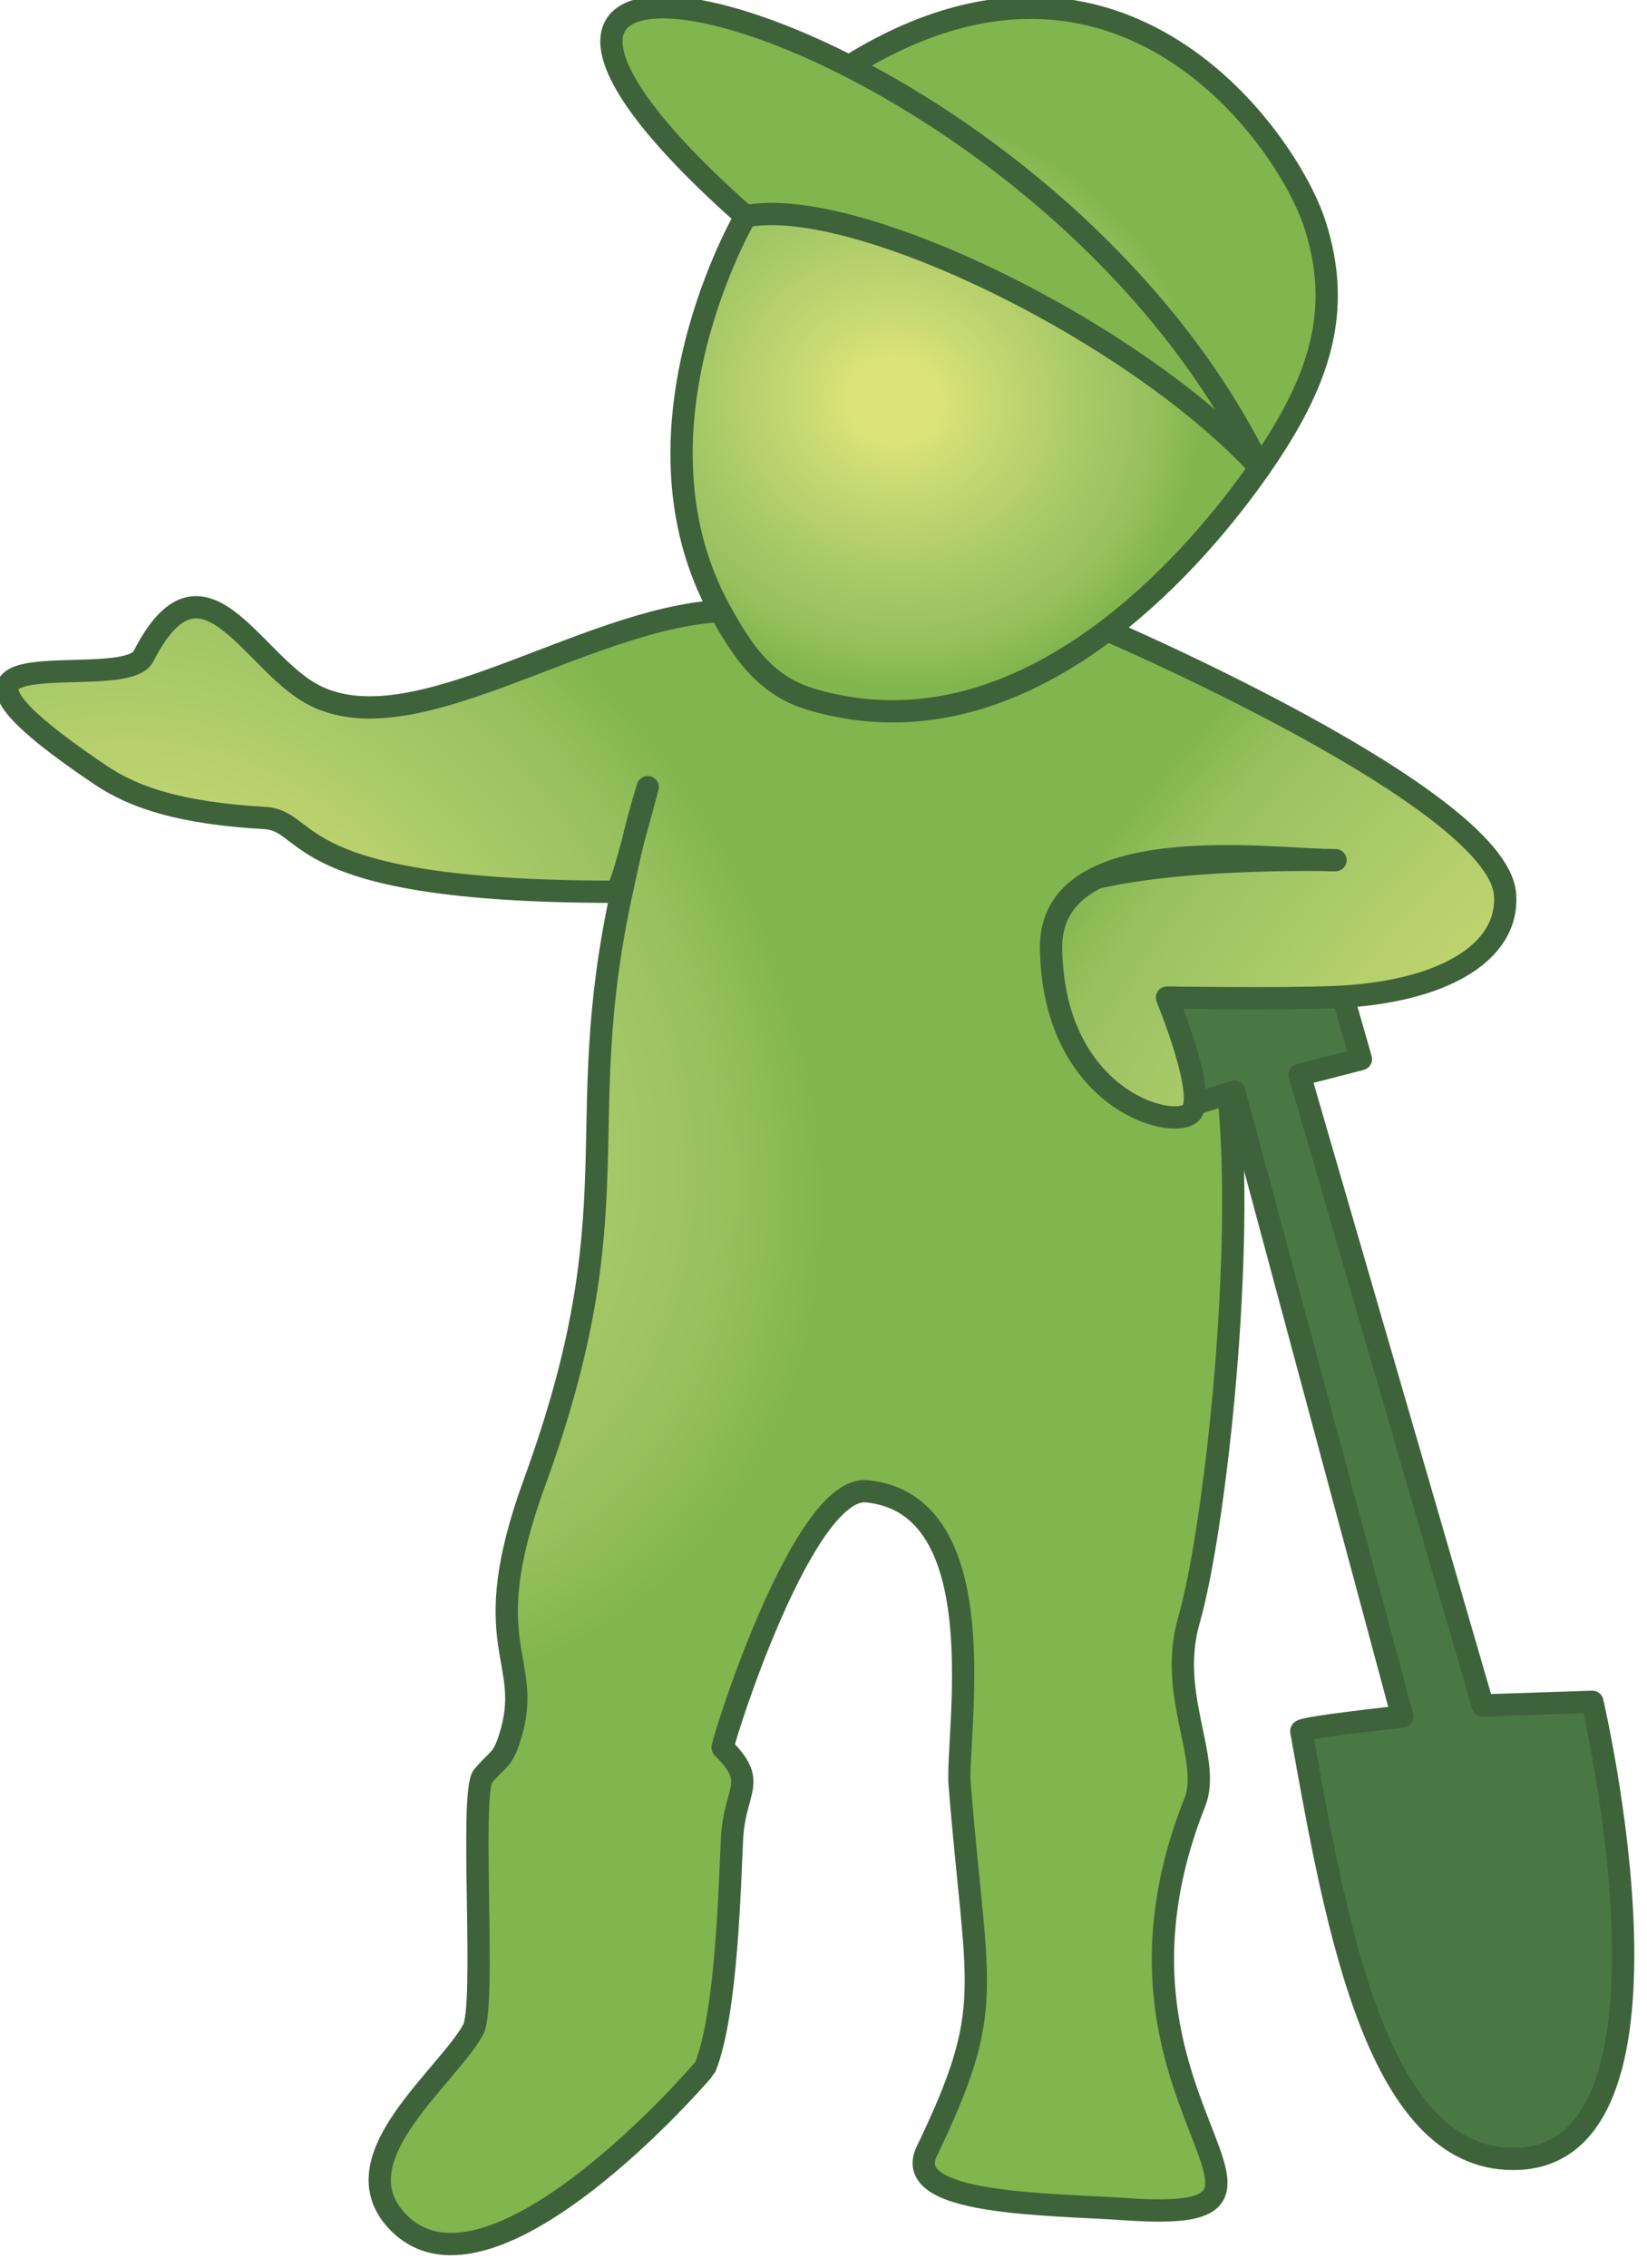 <?xml version="1.0" encoding="UTF-8" standalone="no"?><!DOCTYPE svg PUBLIC "-//W3C//DTD SVG 1.1//EN" "http://www.w3.org/Graphics/SVG/1.1/DTD/svg11.dtd"><svg width="100%" height="100%" viewBox="0 0 85 117" version="1.1" xmlns="http://www.w3.org/2000/svg" xmlns:xlink="http://www.w3.org/1999/xlink" xml:space="preserve" xmlns:serif="http://www.serif.com/" style="fill-rule:evenodd;clip-rule:evenodd;stroke-linecap:round;stroke-linejoin:round;stroke-miterlimit:1.5;"><path d="M57.143,32.507c0,0 -12.621,-1.412 -19.974,-0.989c-7.149,0.412 -15.872,7.083 -21.047,4.296c-3.191,-1.718 -5.681,-7.909 -8.714,-1.964c-1.038,2.034 -13.778,-1.644 -2.21,6.137c1.754,1.18 4.173,1.964 8.469,2.21c2.51,0.143 1.046,3.78 17.888,3.804c0.443,0 0.412,-0.02 1.874,-5.395c-0.631,2.026 -0.985,3.746 -1.349,5.415c-2.663,12.22 0.69,16.241 -4.496,30.458c-3.123,8.562 0.034,9.048 -1.274,13.157c-0.379,1.193 -0.577,1.044 -1.379,1.98c-0.707,0.825 0.176,11.841 -0.513,13.083c-1.361,2.456 -6.712,6.469 -4.122,9.647c4.629,5.68 16.047,-7.578 16.092,-7.69c1.137,-2.789 1.275,-9.597 1.391,-11.803c0.137,-2.631 1.377,-2.863 -0.486,-4.706c0.167,-0.879 4.209,-13.541 7.445,-13.22c6.769,0.674 4.588,12.587 4.789,15.109c0.859,10.773 1.91,11.428 -1.701,18.948c-1.33,2.771 6.297,2.7 10.286,2.977c11.483,0.799 -2.646,-5.416 3.553,-20.991c0.878,-2.207 -1.418,-5.544 -0.309,-9.381c1.279,-4.426 2.827,-17.942 2.111,-26.456c-0.308,-3.661 -1.132,-8.361 -2.383,-12.888" style="fill:url(#_Radial1);stroke:#3e633a;stroke-width:1.15px;"/><path id="Spade2" d="M68.699,49.279l1.537,5.355l-3.163,0.815l9.45,32.527l5.656,-0.188c0,0 5.403,23.005 -3.708,23.566c-7.351,0.453 -9.489,-11.871 -11.312,-22.052c-0.034,-0.189 5.216,-0.754 5.216,-0.754l-8.672,-32.239l-3.085,0.967l-1.655,-5.584l9.736,-2.413Z" style="fill:#497844;stroke:#3e633a;stroke-width:1.15px;"/><path d="M57.143,32.507c0,0 20.126,8.639 20.529,13.617c0.244,3.027 -3.264,5.084 -8.812,5.311c-2.813,0.115 -8.634,0.025 -8.634,0.025c0,0 2.154,5.207 1.2,5.979c-1.055,0.855 -7.046,-0.801 -7.183,-8.493c-0.112,-6.338 11.815,-4.525 14.681,-4.575c0,0 -7.553,-0.212 -12.339,0.914" style="fill:url(#_Radial2);stroke:#3e633a;stroke-width:1.15px;"/><path d="M43.822,3.414c-4.009,3.005 -5.347,7.746 -5.347,7.746c0,0 -6.458,11.004 -1.306,20.358c1.122,2.038 2.302,3.837 4.655,4.544c5.85,1.759 11.13,-0.384 15.319,-3.555c3.481,-2.635 6.208,-5.98 7.883,-8.385c3.064,-4.399 4.293,-8.055 2.828,-12.569c-1.412,-4.354 -10.065,-16.843 -24.032,-8.139Z" style="fill:url(#_Radial3);stroke:#3e633a;stroke-width:1.15px;"/><path d="M38.475,11.16c-13.104,-11.616 -5.474,-13.256 5.347,-7.746c7.472,3.804 16.466,11.017 21.204,20.708c-5.86,-6.359 -17.978,-12.592 -24.472,-13.055c-0.782,-0.056 -1.481,-0.028 -2.079,0.093Z" style="fill:#82b54e;stroke:#3e633a;stroke-width:1.15px;stroke-linecap:butt;stroke-miterlimit:2;"/><defs><radialGradient id="_Radial1" cx="0" cy="0" r="1" gradientUnits="userSpaceOnUse" gradientTransform="matrix(-21.265,18.95,-24.036,-26.973,10.435,54.593)"><stop offset="0" style="stop-color:#dae378;stop-opacity:1"/><stop offset="0.29" style="stop-color:#c9da72;stop-opacity:1"/><stop offset="0.69" style="stop-color:#a2c666;stop-opacity:1"/><stop offset="0.83" style="stop-color:#99c15f;stop-opacity:1"/><stop offset="1" style="stop-color:#82b54e;stop-opacity:1"/></radialGradient><radialGradient id="_Radial2" cx="0" cy="0" r="1" gradientUnits="userSpaceOnUse" gradientTransform="matrix(16.534,14.269,-32.922,38.147,77.684,52.63)"><stop offset="0" style="stop-color:#c9da72;stop-opacity:1"/><stop offset="0.64" style="stop-color:#a2c666;stop-opacity:1"/><stop offset="0.82" style="stop-color:#99c15f;stop-opacity:1"/><stop offset="1" style="stop-color:#82b54e;stop-opacity:1"/></radialGradient><radialGradient id="_Radial3" cx="0" cy="0" r="1" gradientUnits="userSpaceOnUse" gradientTransform="matrix(-4.449,14.104,-15.125,-4.771,46.155,20.662)"><stop offset="0" style="stop-color:#dae378;stop-opacity:1"/><stop offset="0.15" style="stop-color:#dae378;stop-opacity:1"/><stop offset="0.3" style="stop-color:#c9da72;stop-opacity:1"/><stop offset="0.69" style="stop-color:#a2c666;stop-opacity:1"/><stop offset="0.83" style="stop-color:#99c15f;stop-opacity:1"/><stop offset="1" style="stop-color:#82b54e;stop-opacity:1"/></radialGradient></defs></svg>